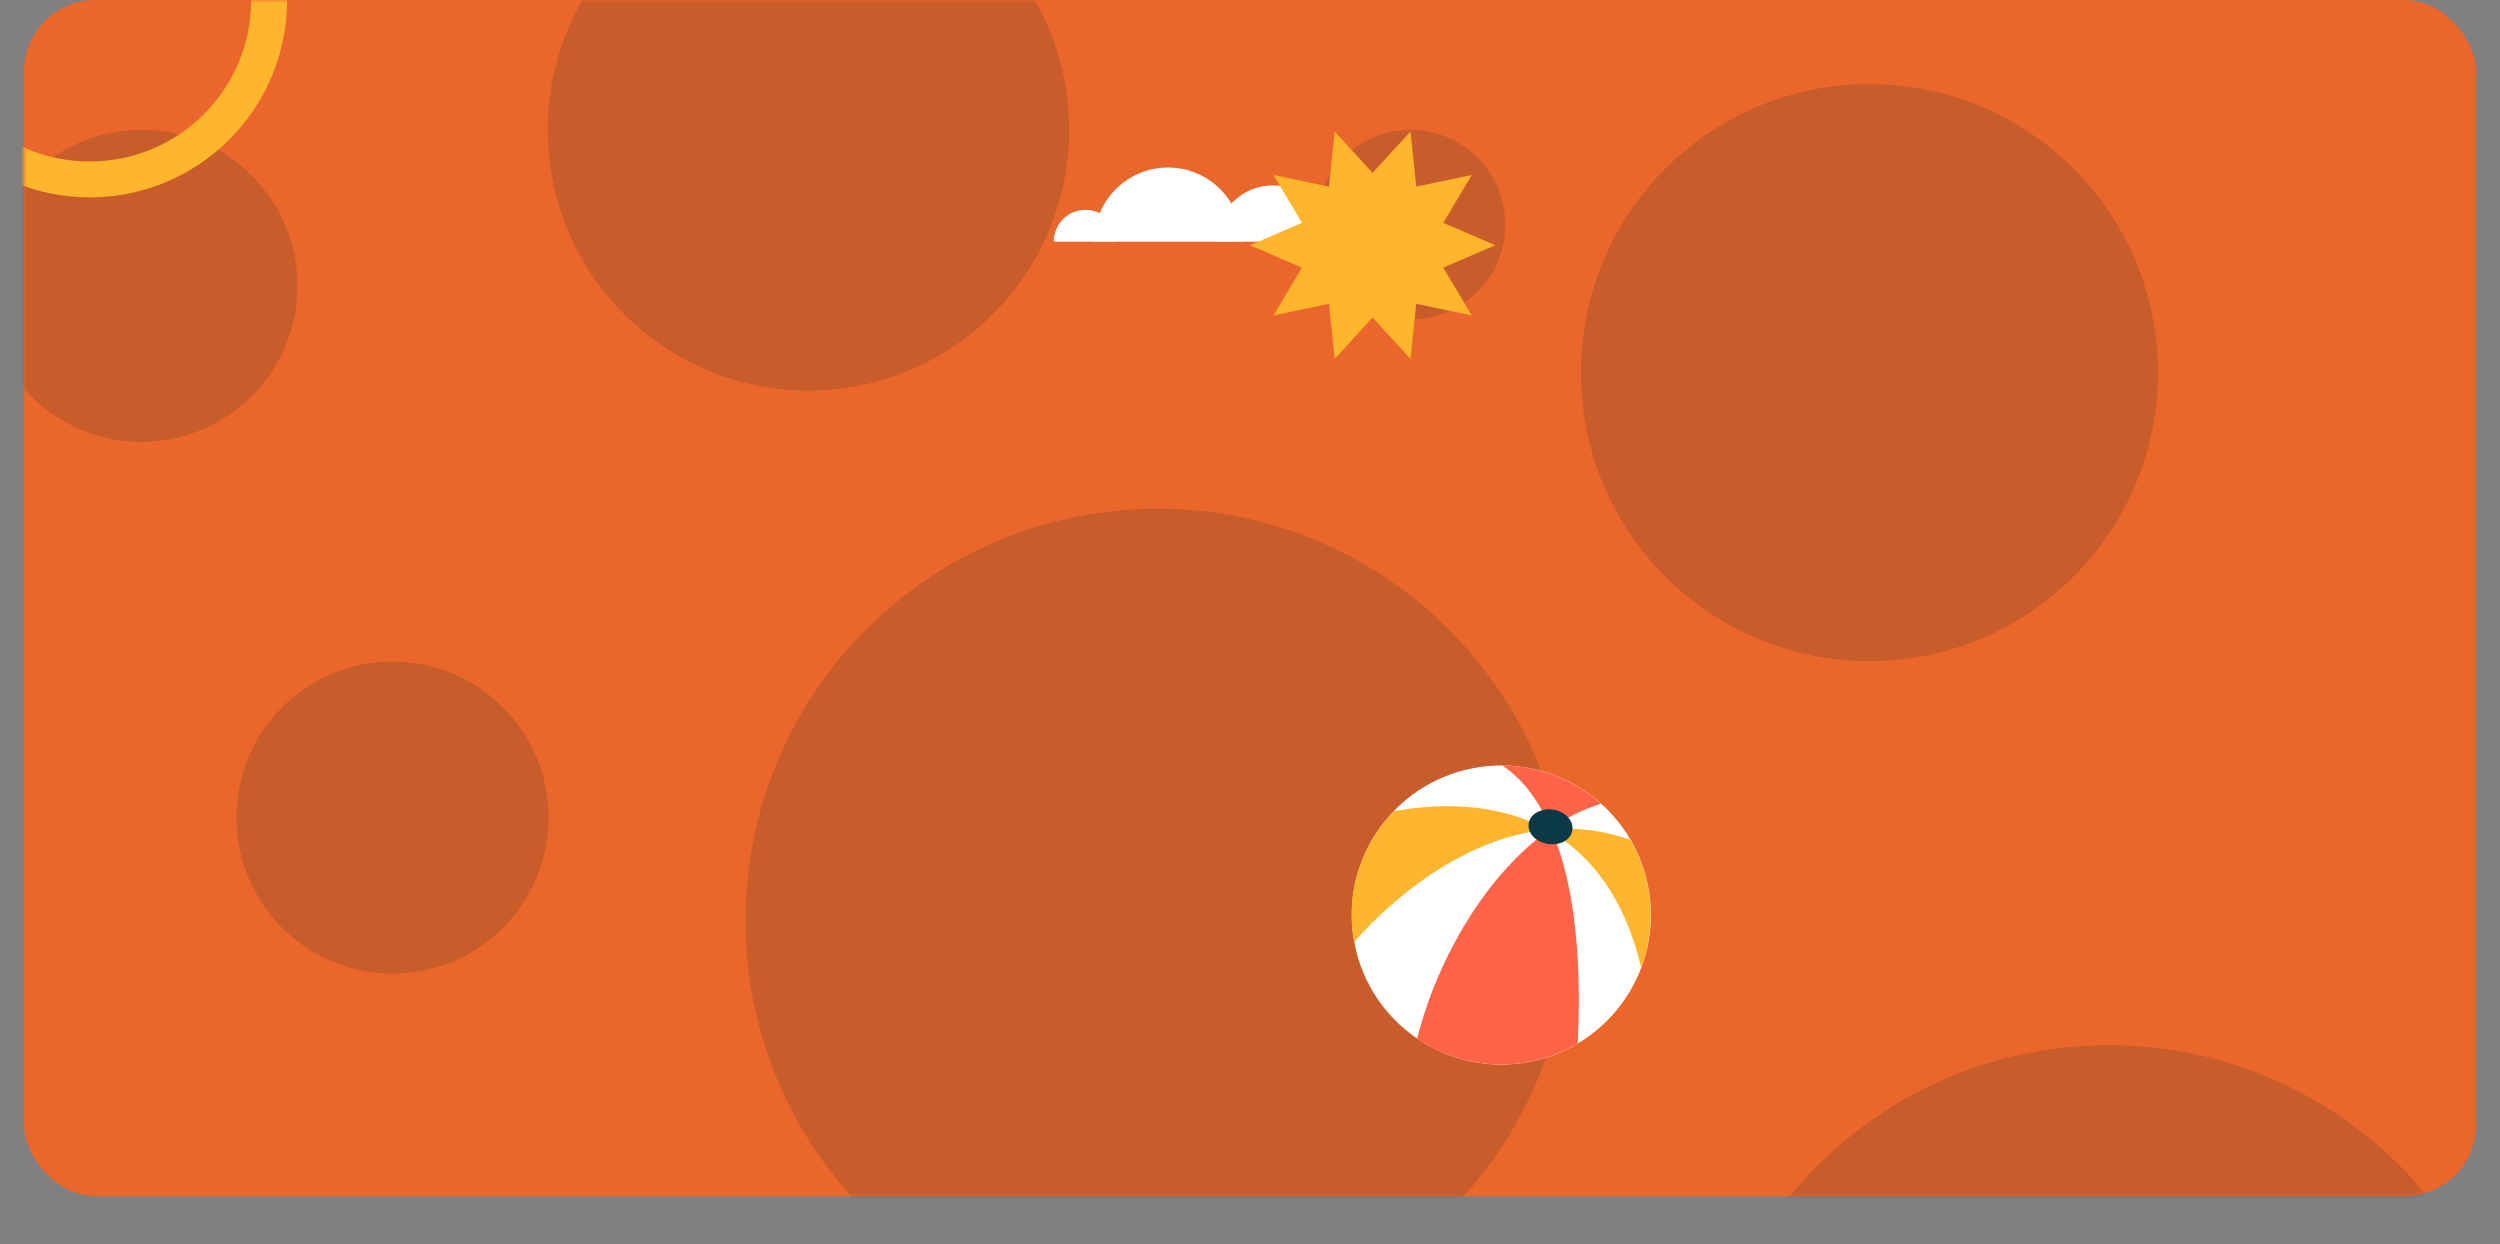 <svg width="418" height="208" viewBox="0 0 418 208" fill="none" xmlns="http://www.w3.org/2000/svg">
<rect x="0" y="0" width="418" height="208" fill="#808080" stroke="none"/>
<rect x="4" width="410" height="200" rx="12" fill="#EB662B"/>
<mask id="mask0_4_10" style="mask-type:alpha" maskUnits="userSpaceOnUse" x="4" y="0" width="410" height="200">
<rect x="4" width="410" height="200" rx="12" fill="#EB662B"/>
</mask>
<g mask="url(#mask0_4_10)">
<g opacity="0.7">
<g opacity="0.26">
<g style="mix-blend-mode:soft-light">
<path d="M193.529 222.801C231.566 222.801 262.4 191.966 262.4 153.93C262.4 115.893 231.566 85.059 193.529 85.059C155.493 85.059 124.658 115.893 124.658 153.93C124.658 191.966 155.493 222.801 193.529 222.801Z" fill="#2B2B2B"/>
</g>
<g style="mix-blend-mode:soft-light">
<path d="M352.565 312.5C390.602 312.5 421.436 281.665 421.436 243.629C421.436 205.592 390.602 174.758 352.565 174.758C314.529 174.758 283.694 205.592 283.694 243.629C283.694 281.665 314.529 312.5 352.565 312.5Z" fill="#2B2B2B"/>
</g>
<g style="mix-blend-mode:soft-light">
<path d="M65.635 162.78C80.041 162.78 91.719 151.102 91.719 136.695C91.719 122.289 80.041 110.611 65.635 110.611C51.229 110.611 39.55 122.289 39.55 136.695C39.55 151.102 51.229 162.78 65.635 162.78Z" fill="#2B2B2B"/>
</g>
<g style="mix-blend-mode:soft-light">
<path d="M23.647 73.88C38.053 73.88 49.732 62.201 49.732 47.795C49.732 33.389 38.053 21.711 23.647 21.711C9.241 21.711 -2.438 33.389 -2.438 47.795C-2.438 62.201 9.241 73.88 23.647 73.88Z" fill="#2B2B2B"/>
</g>
<g style="mix-blend-mode:soft-light">
<path d="M235.85 53.385C244.597 53.385 251.687 46.294 251.687 37.548C251.687 28.801 244.597 21.711 235.85 21.711C227.103 21.711 220.013 28.801 220.013 37.548C220.013 46.294 227.103 53.385 235.85 53.385Z" fill="#2B2B2B"/>
</g>
<g style="mix-blend-mode:soft-light">
<path d="M312.574 110.544C339.217 110.544 360.817 88.945 360.817 62.301C360.817 35.657 339.217 14.058 312.574 14.058C285.93 14.058 264.33 35.657 264.33 62.301C264.33 88.945 285.93 110.544 312.574 110.544Z" fill="#2B2B2B"/>
</g>
<g style="mix-blend-mode:soft-light">
<path d="M135.172 65.296C159.243 65.296 178.757 45.782 178.757 21.711C178.757 -2.361 159.243 -21.875 135.172 -21.875C111.1 -21.875 91.587 -2.361 91.587 21.711C91.587 45.782 111.1 65.296 135.172 65.296Z" fill="#2B2B2B"/>
</g>
</g>
</g>
<path d="M222.208 40.405H203.394C203.394 39.17 203.637 37.946 204.11 36.805C204.582 35.664 205.275 34.627 206.149 33.753C207.022 32.88 208.06 32.187 209.201 31.714C210.342 31.241 211.565 30.998 212.801 30.998C214.036 30.998 215.26 31.241 216.401 31.714C217.542 32.187 218.579 32.88 219.453 33.753C220.326 34.627 221.019 35.664 221.492 36.805C221.965 37.946 222.208 39.17 222.208 40.405Z" fill="white"/>
<path d="M186.81 40.405H176.176C176.176 38.995 176.736 37.642 177.733 36.645C178.73 35.648 180.083 35.088 181.493 35.088C182.32 35.078 183.136 35.269 183.873 35.645C184.756 36.088 185.499 36.767 186.018 37.608C186.537 38.449 186.811 39.417 186.81 40.405Z" fill="white"/>
<path d="M207.633 40.405H182.943C182.946 38.774 183.262 37.158 183.873 35.645C184.963 32.998 186.94 30.811 189.464 29.46C191.989 28.109 194.905 27.678 197.713 28.241C200.521 28.803 203.046 30.324 204.855 32.543C206.665 34.762 207.647 37.541 207.633 40.405Z" fill="white"/>
<path d="M255.749 177.538C269.307 174.927 278.181 161.819 275.57 148.261C272.96 134.703 259.852 125.829 246.294 128.44C232.736 131.051 223.862 144.158 226.473 157.716C229.083 171.274 242.191 180.149 255.749 177.538Z" fill="white"/>
<path d="M258.637 138.714C242.983 140.272 230.559 152.772 226.418 157.483C225.678 153.579 225.892 149.553 227.043 145.749C228.194 141.945 230.248 138.476 233.029 135.637C239.222 134.497 249.594 133.737 258.637 138.714Z" fill="#FFB62D"/>
<path d="M267.68 134.383C264.692 135.313 261.871 136.711 259.321 138.524C256.852 132.825 253.774 129.71 251.19 128H251.874C257.727 128.214 263.32 130.472 267.68 134.383Z" fill="#FF6448"/>
<path d="M263.804 174.466C259.712 176.896 255.014 178.111 250.257 177.97C245.501 177.828 240.883 176.337 236.942 173.669C240.4 159.953 248.645 146.199 258.865 138.866L258.637 138.714H259.131C259.141 138.714 259.151 138.71 259.158 138.703C259.165 138.696 259.169 138.686 259.169 138.676L259.739 139.398H259.663C262.588 146.503 264.602 157.521 263.804 174.466Z" fill="#FF6448"/>
<path d="M275.962 153.874C275.878 156.575 275.351 159.245 274.405 161.777C271.593 150.036 266.046 143.197 259.739 139.36L259.169 138.638L259.321 138.524L259.397 138.638C263.868 138.297 268.361 138.906 272.581 140.424C274.977 144.489 276.151 149.159 275.962 153.874Z" fill="#FFB62D"/>
<path d="M262.892 138.828C262.664 140.424 260.84 141.45 258.789 141.108C256.737 140.766 255.369 139.284 255.597 137.688C255.825 136.093 257.687 135.067 259.7 135.371C261.714 135.675 263.158 137.232 262.892 138.828Z" fill="#0B3A46"/>
<path d="M15 30C31.569 30 45 16.569 45 0C45 -16.569 31.569 -30 15 -30C-1.569 -30 -15 -16.569 -15 0C-15 16.569 -1.569 30 15 30Z" stroke="#FFB62D" stroke-width="6" stroke-miterlimit="10"/>
<path d="M250 41L241.314 44.748L246.083 52.745L236.794 50.794L235.837 60L229.491 53.091L223.163 60L222.206 50.794L212.917 52.745L217.686 44.748L209 41L217.686 37.252L212.917 29.255L222.206 31.206L223.163 22L229.491 28.909L235.837 22L236.794 31.206L246.083 29.255L241.314 37.252L250 41Z" fill="#FFB62D"/>
</g>
</svg>
